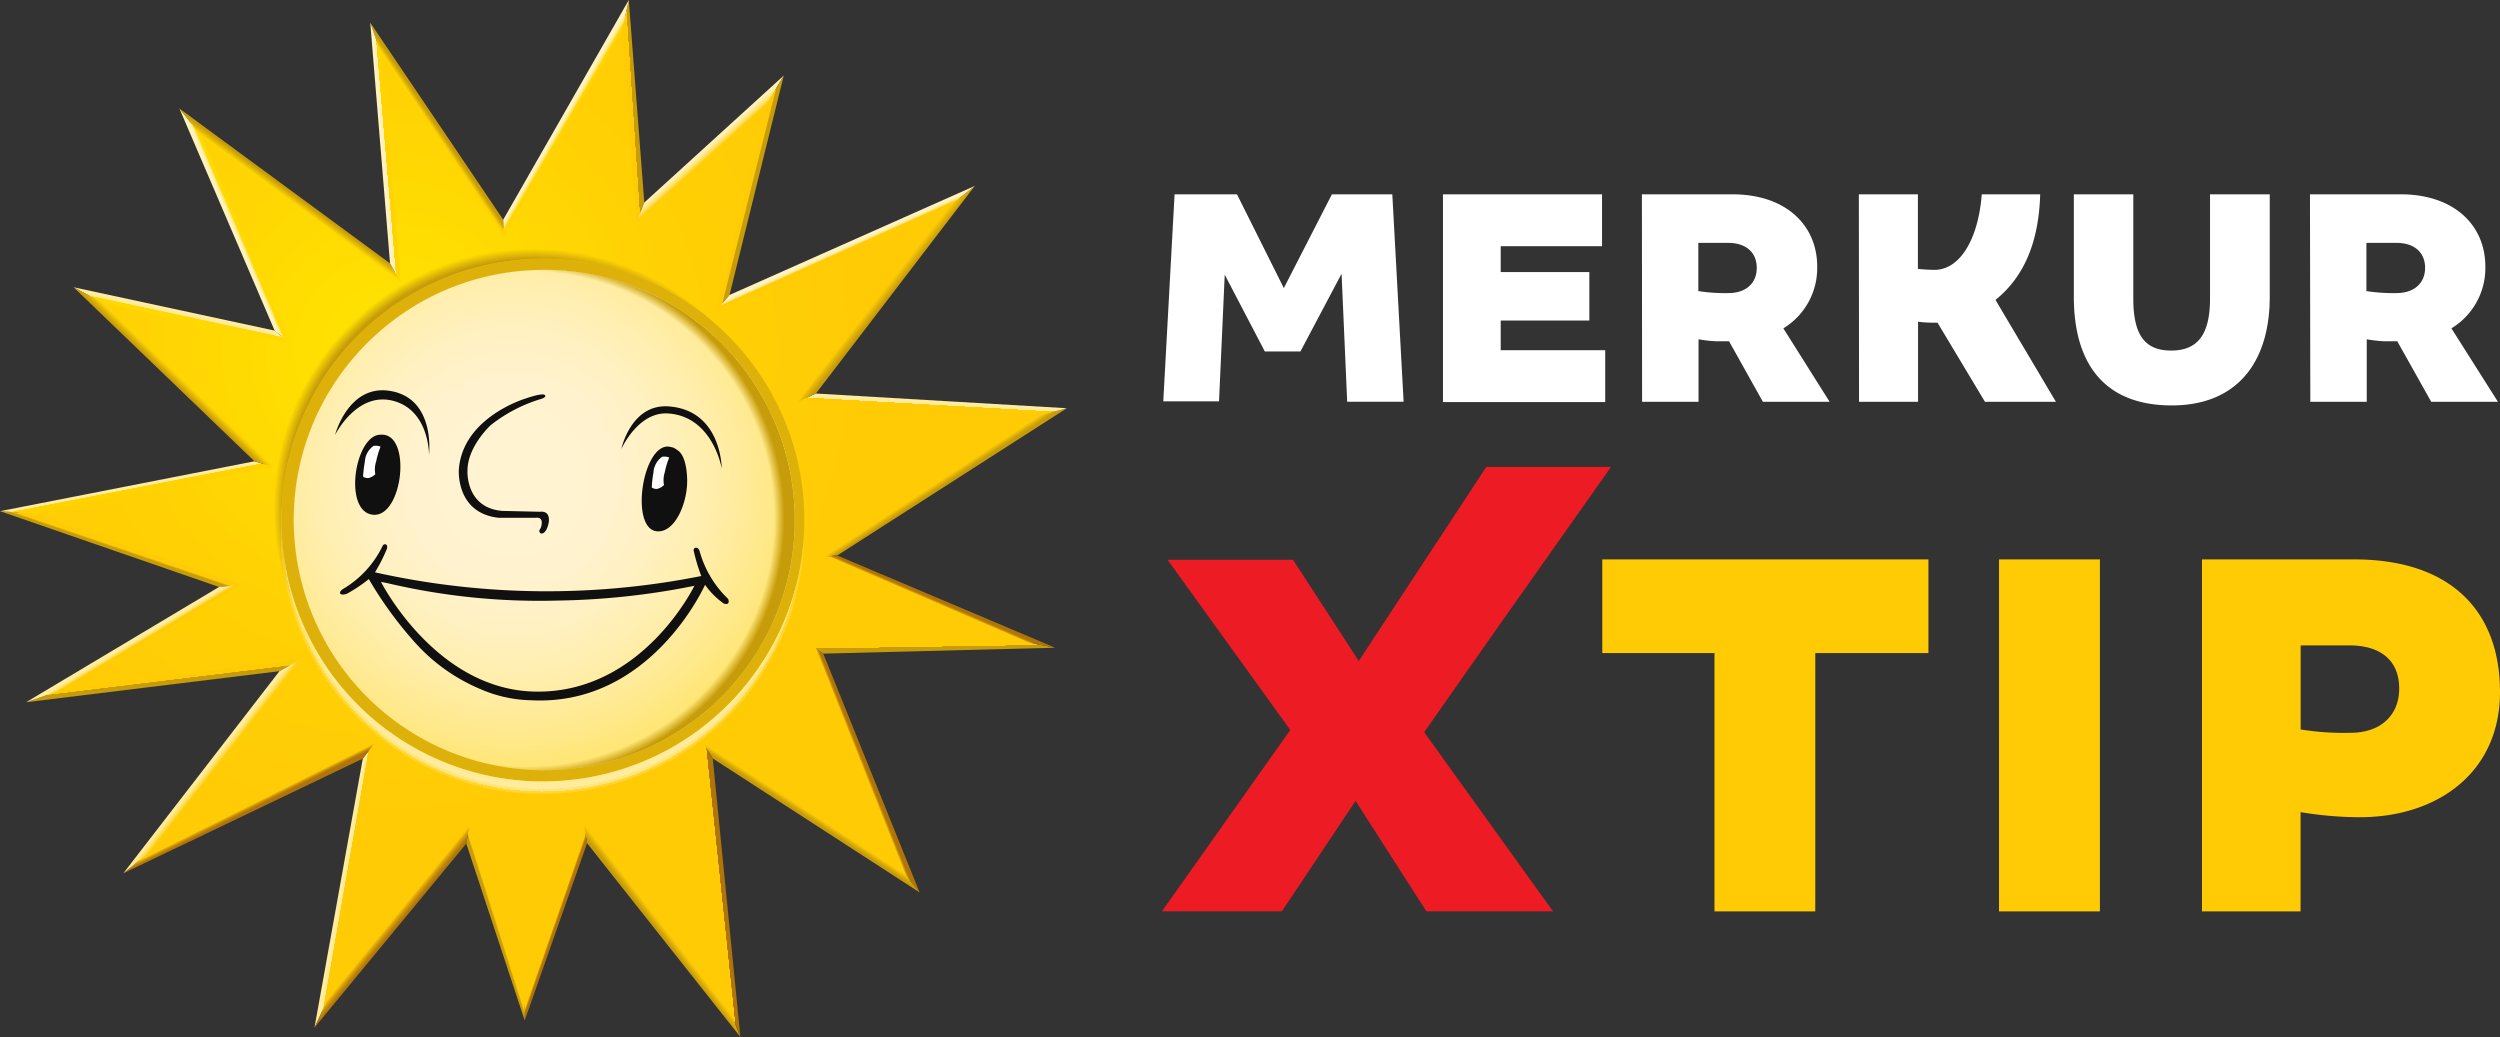 <svg width="135" height="56" viewBox="0 0 135 56" xmlns="http://www.w3.org/2000/svg">
    <rect x="0" y="0" width="135" height="56" fill="#333333" stroke="none"/>
    <defs>
        <linearGradient x1="50.475%" y1="49.422%" x2="49.525%" y2="50.567%" id="oz1vylmxsg">
            <stop stop-color="#FFEC9F" offset="7%"/>
            <stop stop-color="#FFEB9A" offset="19%"/>
            <stop stop-color="#FFE98A" offset="34%"/>
            <stop stop-color="#FFE671" offset="51%"/>
            <stop stop-color="#FFE24D" offset="69%"/>
            <stop stop-color="#FFDC20" offset="87%"/>
            <stop stop-color="#FFD800" offset="99%"/>
        </linearGradient>
        <linearGradient x1="50.216%" y1="49.826%" x2="49.749%" y2="50.135%" id="p5lpn7c5rh">
            <stop stop-color="#C79C0A" offset="8%"/>
            <stop stop-color="#D8AB08" offset="41%"/>
            <stop stop-color="#FFCB05" offset="98%"/>
        </linearGradient>
        <linearGradient x1="51.108%" y1="48.782%" x2="48.892%" y2="51.178%" id="aw663x8uxi">
            <stop stop-color="#C79C0A" offset="8%"/>
            <stop stop-color="#D8AD07" offset="41%"/>
            <stop stop-color="#FFD400" offset="98%"/>
        </linearGradient>
        <linearGradient x1="47.641%" y1="47.396%" x2="52.359%" y2="52.604%" id="i9r0y9fwzj">
            <stop stop-color="#FFF2BE" offset="7%"/>
            <stop stop-color="#FFF1B9" offset="18%"/>
            <stop stop-color="#FFEEA9" offset="32%"/>
            <stop stop-color="#FFE890" offset="48%"/>
            <stop stop-color="#FFE16C" offset="64%"/>
            <stop stop-color="#FFD73E" offset="81%"/>
            <stop stop-color="#FFCB07" offset="99%"/>
            <stop stop-color="#FFCB05" offset="100%"/>
        </linearGradient>
        <linearGradient x1="49.071%" y1="50.838%" x2="50.929%" y2="49.162%" id="z6avtzcvrk">
            <stop stop-color="#FFF2BE" offset="7%"/>
            <stop stop-color="#FFF1B9" offset="18%"/>
            <stop stop-color="#FFEFA9" offset="32%"/>
            <stop stop-color="#FFEC90" offset="47%"/>
            <stop stop-color="#FFE86C" offset="63%"/>
            <stop stop-color="#FFE23E" offset="80%"/>
            <stop stop-color="#FFDB07" offset="98%"/>
            <stop stop-color="#FFDA00" offset="100%"/>
        </linearGradient>
        <linearGradient x1="51.451%" y1="48.435%" x2="48.549%" y2="51.565%" id="cyvnvrgkul">
            <stop stop-color="#C79C0A" offset="8%"/>
            <stop stop-color="#D7AD07" offset="38%"/>
            <stop stop-color="#FFDA00" offset="98%"/>
        </linearGradient>
        <linearGradient x1="49.769%" y1="50.165%" x2="50.227%" y2="49.835%" id="fpea7ph19m">
            <stop stop-color="#FFF2BE" offset="7%"/>
            <stop stop-color="#FFF1B9" offset="18%"/>
            <stop stop-color="#FFEFA9" offset="32%"/>
            <stop stop-color="#FFEB90" offset="47%"/>
            <stop stop-color="#FFE56C" offset="63%"/>
            <stop stop-color="#FFDE3E" offset="80%"/>
            <stop stop-color="#FFD507" offset="98%"/>
            <stop stop-color="#FFD400" offset="100%"/>
        </linearGradient>
        <linearGradient x1="49.062%" y1="48.881%" x2="51.073%" y2="51.083%" id="nviqi7ujrn">
            <stop stop-color="#FFF2BE" offset="7%"/>
            <stop stop-color="#FFF1B9" offset="18%"/>
            <stop stop-color="#FFEFA9" offset="32%"/>
            <stop stop-color="#FFEB90" offset="47%"/>
            <stop stop-color="#FFE56C" offset="63%"/>
            <stop stop-color="#FFDE3E" offset="80%"/>
            <stop stop-color="#FFD507" offset="98%"/>
            <stop stop-color="#FFD400" offset="100%"/>
        </linearGradient>
        <linearGradient x1="51.152%" y1="51.068%" x2="48.813%" y2="48.932%" id="d5iwvxygfo">
            <stop stop-color="#C79C0A" offset="8%"/>
            <stop stop-color="#D8AB08" offset="41%"/>
            <stop stop-color="#FFCB05" offset="98%"/>
        </linearGradient>
        <linearGradient x1="50.57%" y1="50.509%" x2="49.44%" y2="49.527%" id="bmukko7szp">
            <stop stop-color="#C79C0A" offset="8%"/>
            <stop stop-color="#D8AB08" offset="41%"/>
            <stop stop-color="#FFCB05" offset="98%"/>
        </linearGradient>
        <linearGradient x1="50.112%" y1="49.847%" x2="49.888%" y2="50.172%" id="qvy6ezyk1q">
            <stop stop-color="#FFEC9F" offset="7%"/>
            <stop stop-color="#FFEB9A" offset="19%"/>
            <stop stop-color="#FFE88A" offset="35%"/>
            <stop stop-color="#FFE271" offset="52%"/>
            <stop stop-color="#FFDA4D" offset="70%"/>
            <stop stop-color="#FFD120" offset="89%"/>
            <stop stop-color="#FFCB05" offset="99%"/>
        </linearGradient>
        <linearGradient x1="50.017%" y1="50.118%" x2="49.948%" y2="49.87%" id="gwvex8rkmr">
            <stop stop-color="#C79C0A" offset="8%"/>
            <stop stop-color="#D8AB08" offset="41%"/>
            <stop stop-color="#FFCB05" offset="98%"/>
        </linearGradient>
        <linearGradient x1="50.812%" y1="49.398%" x2="49.224%" y2="50.826%" id="ssa2rol21s">
            <stop stop-color="#AF750B" offset="0%"/>
            <stop stop-color="#B47B0B" offset="18%"/>
            <stop stop-color="#C48B09" offset="42%"/>
            <stop stop-color="#DDA608" offset="69%"/>
            <stop stop-color="#FFCB05" offset="98%"/>
        </linearGradient>
        <linearGradient x1="51.739%" y1="51.686%" x2="48.293%" y2="48.393%" id="lkvp828kst">
            <stop stop-color="#C79C0A" offset="8%"/>
            <stop stop-color="#D8AB08" offset="41%"/>
            <stop stop-color="#FFCB05" offset="98%"/>
        </linearGradient>
        <linearGradient x1="49.255%" y1="49.217%" x2="50.712%" y2="50.783%" id="v0km8ecfou">
            <stop stop-color="#FFF2BE" offset="7%"/>
            <stop stop-color="#FFF1B9" offset="18%"/>
            <stop stop-color="#FFEEA9" offset="32%"/>
            <stop stop-color="#FFE890" offset="48%"/>
            <stop stop-color="#FFE16C" offset="64%"/>
            <stop stop-color="#FFD73E" offset="81%"/>
            <stop stop-color="#FFCB07" offset="99%"/>
            <stop stop-color="#FFCB05" offset="100%"/>
        </linearGradient>
        <linearGradient x1="49.64%" y1="49.7%" x2="50.366%" y2="50.3%" id="e0sgp30d7v">
            <stop stop-color="#FFEC9F" offset="7%"/>
            <stop stop-color="#FFEB9A" offset="19%"/>
            <stop stop-color="#FFE88A" offset="35%"/>
            <stop stop-color="#FFE271" offset="52%"/>
            <stop stop-color="#FFDA4D" offset="70%"/>
            <stop stop-color="#FFD120" offset="89%"/>
            <stop stop-color="#FFCB05" offset="99%"/>
        </linearGradient>
        <linearGradient x1="50.774%" y1="49.309%" x2="49.226%" y2="50.691%" id="xebdq27hqw">
            <stop stop-color="#AF750B" offset="0%"/>
            <stop stop-color="#B47B0B" offset="18%"/>
            <stop stop-color="#C48B09" offset="42%"/>
            <stop stop-color="#DDA608" offset="69%"/>
            <stop stop-color="#FFCB05" offset="98%"/>
        </linearGradient>
        <linearGradient x1="51.621%" y1="51.711%" x2="48.444%" y2="48.331%" id="r2eirvtwxx">
            <stop stop-color="#AF750B" offset="0%"/>
            <stop stop-color="#B47B0B" offset="18%"/>
            <stop stop-color="#C48B09" offset="42%"/>
            <stop stop-color="#DDA608" offset="69%"/>
            <stop stop-color="#FFCB05" offset="98%"/>
        </linearGradient>
        <linearGradient x1="50.543%" y1="50.873%" x2="48.984%" y2="49.17%" id="0s0xzxyixy">
            <stop stop-color="#AF750B" offset="0%"/>
            <stop stop-color="#B47B0B" offset="18%"/>
            <stop stop-color="#C48B09" offset="42%"/>
            <stop stop-color="#DDA608" offset="69%"/>
            <stop stop-color="#FFCB05" offset="98%"/>
        </linearGradient>
        <linearGradient x1="49.519%" y1="50.767%" x2="50.968%" y2="49.233%" id="68m0wjm4sz">
            <stop stop-color="#C79C0A" offset="8%"/>
            <stop stop-color="#D8AB08" offset="41%"/>
            <stop stop-color="#FFCB05" offset="98%"/>
        </linearGradient>
        <linearGradient x1="48.606%" y1="51.49%" x2="51.394%" y2="48.551%" id="06wpqakhjA">
            <stop stop-color="#C79C0A" offset="8%"/>
            <stop stop-color="#D8AB08" offset="41%"/>
            <stop stop-color="#FFCB05" offset="98%"/>
        </linearGradient>
        <linearGradient x1="48.84%" y1="51.247%" x2="51.16%" y2="48.753%" id="glg3krbo8B">
            <stop stop-color="#C79C0A" offset="8%"/>
            <stop stop-color="#D8AB08" offset="41%"/>
            <stop stop-color="#FFCB05" offset="98%"/>
        </linearGradient>
        <linearGradient x1="50.235%" y1="49.813%" x2="49.769%" y2="50.187%" id="alif42uq0C">
            <stop stop-color="#AF750B" offset="0%"/>
            <stop stop-color="#B47B0B" offset="18%"/>
            <stop stop-color="#C48B09" offset="42%"/>
            <stop stop-color="#DDA608" offset="69%"/>
            <stop stop-color="#FFCB05" offset="98%"/>
        </linearGradient>
        <linearGradient x1="50.203%" y1="50.259%" x2="49.797%" y2="49.741%" id="sw1n1v3seD">
            <stop stop-color="#C79C0A" offset="8%"/>
            <stop stop-color="#D8AB08" offset="41%"/>
            <stop stop-color="#FFCB05" offset="98%"/>
        </linearGradient>
        <linearGradient x1="49.341%" y1="50.448%" x2="50.623%" y2="49.261%" id="kaqz6abwpE">
            <stop stop-color="#C79C0A" offset="8%"/>
            <stop stop-color="#D8AB08" offset="41%"/>
            <stop stop-color="#FFCB05" offset="98%"/>
        </linearGradient>
        <linearGradient x1="49.671%" y1="49.782%" x2="50.329%" y2="50.434%" id="mhuyy4llwF">
            <stop stop-color="#FFEC9F" offset="7%"/>
            <stop stop-color="#FFEB9A" offset="19%"/>
            <stop stop-color="#FFE98A" offset="34%"/>
            <stop stop-color="#FFE471" offset="51%"/>
            <stop stop-color="#FFDF4D" offset="69%"/>
            <stop stop-color="#FFD720" offset="87%"/>
            <stop stop-color="#FFD200" offset="99%"/>
        </linearGradient>
        <linearGradient x1="50.954%" y1="50.989%" x2="49.08%" y2="49.029%" id="7b1tcsmbcG">
            <stop stop-color="#AF750B" offset="0%"/>
            <stop stop-color="#B47B0B" offset="18%"/>
            <stop stop-color="#C48B09" offset="42%"/>
            <stop stop-color="#DDA608" offset="69%"/>
            <stop stop-color="#FFCB05" offset="98%"/>
        </linearGradient>
        <linearGradient x1="48.842%" y1="48.941%" x2="51.158%" y2="51.059%" id="buzmxqrisH">
            <stop stop-color="#FFEC9F" offset="7%"/>
            <stop stop-color="#FFEB9A" offset="19%"/>
            <stop stop-color="#FFE88A" offset="35%"/>
            <stop stop-color="#FFE271" offset="52%"/>
            <stop stop-color="#FFDA4D" offset="70%"/>
            <stop stop-color="#FFD120" offset="89%"/>
            <stop stop-color="#FFCB05" offset="99%"/>
        </linearGradient>
        <linearGradient x1="48.411%" y1="48.499%" x2="51.589%" y2="51.501%" id="fcuhpxot4I">
            <stop stop-color="#FFEC9F" offset="7%"/>
            <stop stop-color="#FFEB9A" offset="19%"/>
            <stop stop-color="#FFE88A" offset="35%"/>
            <stop stop-color="#FFE271" offset="52%"/>
            <stop stop-color="#FFDA4D" offset="70%"/>
            <stop stop-color="#FFD120" offset="89%"/>
            <stop stop-color="#FFCB05" offset="99%"/>
        </linearGradient>
        <linearGradient x1="48.35%" y1="51.558%" x2="51.65%" y2="48.48%" id="bf69i839pJ">
            <stop stop-color="#C79C0A" offset="8%"/>
            <stop stop-color="#D8AD07" offset="41%"/>
            <stop stop-color="#FFD400" offset="98%"/>
        </linearGradient>
        <radialGradient cx="36.256%" cy="33.443%" fx="36.256%" fy="33.443%" r="47.061%" gradientTransform="matrix(.973 0 0 1 .01 0)" id="i2ltu8zjxa">
            <stop stop-color="#FFF0A5" offset="0%"/>
            <stop stop-color="#FFE600" offset="0%"/>
            <stop stop-color="#FFDF01" offset="16%"/>
            <stop stop-color="#FFD004" offset="62%"/>
            <stop stop-color="#FFCB05" offset="100%"/>
            <stop stop-color="#FFCB05" offset="100%"/>
        </radialGradient>
        <radialGradient cx="43.587%" cy="42.185%" fx="43.587%" fy="42.185%" r="57.044%" gradientTransform="matrix(.999 0 0 1 0 0)" id="glsvini5qb">
            <stop stop-color="#FFF3D1" offset="21%"/>
            <stop stop-color="#FFF2CD" offset="37%"/>
            <stop stop-color="#FFF1C0" offset="54%"/>
            <stop stop-color="#FFEEAB" offset="71%"/>
            <stop stop-color="#FFE98D" offset="89%"/>
            <stop stop-color="#FFE676" offset="100%"/>
        </radialGradient>
        <radialGradient cx="46.537%" cy="49.729%" fx="46.537%" fy="49.729%" r="51.535%" gradientTransform="matrix(.999 0 0 1 0 0)" id="lwico7mr3c">
            <stop stop-color="#C79C0A" stop-opacity="0" offset="0%"/>
            <stop stop-color="#C79C0A" stop-opacity="0" offset="96%"/>
            <stop stop-color="#C79C0A" offset="100%"/>
        </radialGradient>
        <radialGradient cx="50%" cy="50%" fx="50%" fy="50%" r="52.144%" gradientTransform="matrix(-.735 -.678 .677 -.735 .529 1.207)" id="z83suedznd">
            <stop stop-color="#FFF" stop-opacity="0" offset="0%"/>
            <stop stop-color="#FFEB8C" stop-opacity="0" offset="96%"/>
            <stop stop-color="#FFEE9B" stop-opacity=".15" offset="96%"/>
            <stop stop-color="#FFF2B0" stop-opacity=".35" offset="96%"/>
            <stop stop-color="#FFF5C1" stop-opacity=".52" offset="97%"/>
            <stop stop-color="#FFF8D0" stop-opacity=".67" offset="97%"/>
            <stop stop-color="#FFFADD" stop-opacity=".79" offset="98%"/>
            <stop stop-color="#FFFCE6" stop-opacity=".88" offset="98%"/>
            <stop stop-color="#FFFDED" stop-opacity=".95" offset="99%"/>
            <stop stop-color="#FFFEF1" stop-opacity=".99" offset="99%"/>
            <stop stop-color="#FFFEF2" offset="100%"/>
        </radialGradient>
        <radialGradient cx="49.763%" cy="48.971%" fx="49.763%" fy="48.971%" r="26.947%" gradientTransform="scale(.973 1) rotate(39.856 .505 .51)" id="7ybbl0hkve">
            <stop stop-color="#C79C0A" offset="81%"/>
            <stop stop-color="#C79C0A" offset="92%"/>
            <stop stop-color="#C79C0A" stop-opacity="0" offset="96%"/>
        </radialGradient>
        <radialGradient cx="50.696%" cy="51.359%" fx="50.696%" fy="51.359%" r="26.232%" gradientTransform="matrix(.973 0 0 1 .014 0)" id="hl6rwd702f">
            <stop stop-color="#FFEB8C" stop-opacity="0" offset="58%"/>
            <stop stop-color="#FFEC9F" offset="96%"/>
            <stop stop-color="#FFEC9F" stop-opacity=".98" offset="97%"/>
            <stop stop-color="#FFEC9E" stop-opacity=".93" offset="97%"/>
            <stop stop-color="#FFEC9C" stop-opacity=".85" offset="97%"/>
            <stop stop-color="#FFEC9A" stop-opacity=".74" offset="98%"/>
            <stop stop-color="#FFEC97" stop-opacity=".59" offset="98%"/>
            <stop stop-color="#FFEB94" stop-opacity=".41" offset="98%"/>
            <stop stop-color="#FFEB90" stop-opacity=".2" offset="99%"/>
            <stop stop-color="#FFEB8C" stop-opacity="0" offset="99%"/>
        </radialGradient>
    </defs>
    <g fill-rule="nonzero" fill="none">
        <path d="M63.427 10.494h3.37l2.53 5.062 2.596-5.062h3.262l.61 11.198h-3.047l-.303-6.91-2.223 4.199h-1.92l-2.167-4.148-.308 6.84h-3.01l.61-11.18zm14.493 0h8.59v2.8h-5.472v1.399h4.786v2.617h-4.786v1.6h5.644v2.8H77.92V10.494zm10.742 0h4.894c2.885 0 4.572 1.67 4.572 3.896a3.804 3.804 0 0 1-1.827 3.34l2.498 3.966h-3.603L93.37 18.43h-.717a8.705 8.705 0 0 1-.932-.107v3.373h-3.048l-.01-11.202zm6.203 3.97c0-.826-.573-1.348-1.542-1.348H91.71v2.603a9.459 9.459 0 0 0 1.613.108c.988 0 1.542-.556 1.542-1.363zm17.122 1.559v-5.53h3.211v5.637c0 1.992.648 2.8 2.046 2.8 1.398 0 2.097-.826 2.097-2.8v-5.636h3.225v5.529c0 3.592-1.813 5.87-5.29 5.87-3.602 0-5.289-2.208-5.289-5.87zm12.751-5.53h4.898c2.885 0 4.572 1.671 4.572 3.897a3.8 3.8 0 0 1-1.832 3.34l2.512 3.966h-3.602l-1.832-3.266h-.717a8.975 8.975 0 0 1-.933-.107v3.373h-3.047l-.019-11.202zm6.217 3.971c0-.826-.573-1.348-1.538-1.348h-1.631v2.603a9.547 9.547 0 0 0 1.617.108c.983 0 1.552-.556 1.552-1.363zm-30.576-3.97h3.187v4.026c.299.033.6.05.9.052 1.365 0 2.362-1.647 2.549-4.078h3.155c-.075 2.584-.872 4.46-2.414 5.701l3.262 5.501h-3.83l-2.564-4.274a6.396 6.396 0 0 1-1.049-.05v4.324h-3.187l-.01-11.202z" fill="#FFF"/>
        <path d="M92.582 49.216V35.265h-6.059v-5.058h17.612v5.058h-6.11v13.95h-5.443zm15.365 0V30.207h5.448v19.009h-5.448zm10.96 0V30.207h8.212c5.234 0 7.881 2.8 7.881 7.157 0 4.358-3.379 6.766-7.573 6.766a19.518 19.518 0 0 1-3.197-.275v5.36h-5.322zm10.65-12.034c0-1.52-1.002-2.332-2.708-2.332h-2.614v4.54c.875.142 1.76.203 2.647.181 1.64.02 2.675-.923 2.675-2.389z" fill="#FFCB05"/>
        <path d="m86.994 25.214-6.146 8.704-3.943 5.62 6.957 9.673h-6.836L73.2 43.248l-3.98 5.963h-6.474l6.93-9.794-6.627-9.187h6.776l3.55 5.465 3.236-4.928.354-.537 3.295-5.016h6.734z" fill="#ED1C24"/>
        <g>
            <ellipse fill="#DDB10A" cx="29.334" cy="28.083" rx="14.553" ry="14.564"/>
            <path d="m44.687 30.033 12.148-7.79-13.253-.776 8.271-10.808-12.819 5.697 2.855-11.55-7.3 6.653-.82-10.641-6.577 11.514-6.88-10.165 1.042 12.6-11.08-8.174 4.992 11.602-10.501-2.259 9.483 9.12L.925 27.668l11.468 3.97-9.853 5.895 13.105-1.603-8.15 10.557 12.42-5.95-2.521 14.073 7.864-9.555 3.072 9.287 3.275-9.315 8.035 10.165-1.448-14.72 10.946 7.087-5.043-12.498 11.736-.3-11.144-4.727zm-15.353-16.06c7.79.017 14.097 6.329 14.1 14.11v.033c-.01 6.892-5.008 12.768-11.816 13.892-6.81 1.124-13.434-2.832-15.664-9.355a14.094 14.094 0 0 1 6.663-16.971 13.989 13.989 0 0 1 6.717-1.71z" fill="url(#i2ltu8zjxa)"/>
            <path d="M29.361 14.573a13.527 13.527 0 0 1 12.517 8.32 13.498 13.498 0 0 1-2.914 14.733 13.538 13.538 0 0 1-14.745 2.942 13.51 13.51 0 0 1-8.356-12.485c0-7.45 6.039-13.495 13.498-13.51z" fill="url(#glsvini5qb)"/>
            <path d="M29.361 14.573a13.527 13.527 0 0 1 12.517 8.32 13.498 13.498 0 0 1-2.914 14.733 13.538 13.538 0 0 1-14.745 2.942 13.51 13.51 0 0 1-8.356-12.485c0-7.45 6.039-13.495 13.498-13.51z" fill="url(#lwico7mr3c)"/>
            <path d="M41.878 22.894a13.498 13.498 0 0 1-2.914 14.732 13.538 13.538 0 0 1-14.745 2.942 13.51 13.51 0 0 1-8.356-12.485c0-7.45 6.039-13.495 13.498-13.51a13.527 13.527 0 0 1 12.517 8.32z" fill="url(#z83suedznd)"/>
            <path d="m44.687 30.033 12.148-7.79-13.253-.776 8.271-10.808-12.819 5.697 2.855-11.55-7.3 6.653-.82-10.641-6.577 11.514-6.88-10.165 1.042 12.6-11.08-8.174 4.992 11.602-10.501-2.259 9.483 9.12L.925 27.668l11.468 3.97-9.853 5.895 13.105-1.603-8.15 10.557 12.42-5.95-2.521 14.073 7.864-9.555 3.072 9.287 3.275-9.315 8.035 10.165-1.448-14.72 10.946 7.087-5.043-12.498 11.736-.3-11.144-4.727zm-15.353-16.06c7.79.017 14.097 6.329 14.1 14.11v.033c-.01 6.892-5.008 12.768-11.816 13.892-6.81 1.124-13.434-2.832-15.664-9.355a14.094 14.094 0 0 1 6.663-16.971 13.989 13.989 0 0 1 6.717-1.71z" fill="url(#7ybbl0hkve)"/>
            <path d="M39.321 32.343a5.668 5.668 0 0 1-1.54-2.573c-.065-.227-.218-.19-.218-.19-.157.033-.092.213-.092.213.102.446.234.884.398 1.312a42.61 42.61 0 0 1-17.62-.199 9.02 9.02 0 0 0 .642-1.266c.056-.203-.05-.24-.05-.24-.153-.05-.2.12-.2.12a5.445 5.445 0 0 1-2.105 2.278s-.24.139-.157.263c0 0 .06.102.356 0a8.11 8.11 0 0 0 1.18-.79 21.02 21.02 0 0 0 2.456 3.382 9.858 9.858 0 0 0 3.48 2.519c.89.403 1.853.622 2.83.642 6.477.337 9.391-6.233 9.391-6.233a4.29 4.29 0 0 0 1.013 1.012c.389.115.236-.25.236-.25zm-10.376 5.004c-5.403-.06-8.373-5.928-8.373-5.928l.42.088a35.763 35.763 0 0 0 9.105.924c2.329-.034 4.65-.27 6.939-.707l.462-.092s-2.803 5.794-8.553 5.715zM26.951 27.963h1.966c.528-.079.282.554.282.554-.185.227.033.296.033.296.305 0 .402-.614.402-.614.084-.666-.462-.564-.462-.564l-2.05-.046c-1.998-.167-1.878-2.172-1.878-2.172 0-1.312 1.254-2.458 1.254-2.458a8.164 8.164 0 0 1 2.775-1.432c.25-.111.162-.171.162-.171-.055-.19-1.031.157-1.031.157s-3.424 1.003-3.627 3.849c0 0-.176 2.36 2.174 2.601M18.092 23.49s1.161-2.351 3.128-1.848c1.966.504 1.947 2.907 1.947 2.907s.342-2.828-1.85-3.387c-2.461-.624-3.225 2.328-3.225 2.328zM36.13 21.947c2.844.222 2.844 3.355 2.844 3.355s-.462-2.773-2.845-2.971c-1.66-.153-2.577 1.917-2.577 1.917s.519-2.467 2.577-2.3z" fill="#111010"/>
            <path d="M20.549 23.472c-1.388 0-2.04 4.158-.412 4.325 1.628.166 2.133-4.459.412-4.325z" fill="#111010"/>
            <path d="M20.165 24.082a1.118 1.118 0 0 0-.463.85c-.047.266-.08.534-.097.804a.426.426 0 0 0 .315.074.828.828 0 0 0 .347-.203 1.385 1.385 0 0 1 .046-.689 4.51 4.51 0 0 1 .236-.795.463.463 0 0 0-.195-.05.63.63 0 0 0-.19.009z" fill="#FFF"/>
            <path d="M37.1 25.736c-.027-.56-.161-1.155-.462-1.386a1.777 1.777 0 0 0-.268-.176 2.686 2.686 0 0 0-.269-.06c-1.42-.088-2.081 4.408-.647 4.574 1.027.116 1.735-1.654 1.647-2.952z" fill="#111010"/>
            <path d="M35.75 24.669a1.118 1.118 0 0 0-.463.85c-.048.265-.08.534-.092.804.09.064.2.091.31.074a.856.856 0 0 0 .351-.204c-.044-.229-.03-.466.042-.688.054-.272.134-.538.24-.795a.528.528 0 0 0-.175-.05.667.667 0 0 0-.213.009z" fill="#FFF"/>
            <path d="m44.687 30.033 12.148-7.79-13.253-.776 8.271-10.808-12.819 5.697 2.855-11.55-7.3 6.653-.82-10.641-6.577 11.514-6.88-10.165 1.042 12.6-11.08-8.174 4.992 11.602-10.501-2.259 9.483 9.12L.925 27.668l11.468 3.97-9.853 5.895 13.105-1.603-8.15 10.557 12.42-5.95-2.521 14.073 7.864-9.555 3.072 9.287 3.275-9.315 8.035 10.165-1.448-14.72 10.946 7.087-5.043-12.498 11.736-.3-11.144-4.727zm-15.353-16.06c7.79.017 14.097 6.329 14.1 14.11v.033c-.01 6.892-5.008 12.768-11.816 13.892-6.81 1.124-13.434-2.832-15.664-9.355a14.094 14.094 0 0 1 6.663-16.971 13.989 13.989 0 0 1 6.717-1.71z" fill="url(#hl6rwd702f)"/>
            <path fill="url(#oz1vylmxsg)" d="m5.56 16.361 10.104 2.176-.833-.684-10.862-2.342 1.591.85z"/>
            <path fill="url(#p5lpn7c5rh)" d="m33.585 1.64.796 10.34.411-1.043L33.955 0l-.37 1.64z"/>
            <path fill="url(#aw663x8uxi)" d="m27.206 12.799-.033-.934-7.18-10.64.644 1.838z"/>
            <path fill="url(#i9r0y9fwzj)" d="m34.38 11.98 7.074-6.445.87-1.455-7.532 6.857-.411 1.044z"/>
            <path fill="url(#z6avtzcvrk)" d="m10.857 7.328-1.17-1.47 5.144 11.995.833.684z"/>
            <path fill="url(#cyvnvrgkul)" d="m21.645 15.261-.583-1.04L9.687 5.86l1.17 1.47z"/>
            <path fill="url(#fpea7ph19m)" d="M21.645 15.261 20.637 3.063l-.643-1.839 1.068 12.998.583 1.04z"/>
            <path fill="url(#nviqi7ujrn)" d="m33.585 1.64.37-1.64-6.782 11.865.033.934z"/>
            <path fill="url(#d5iwvxygfo)" d="m44.16 30.084 1.05-.088 12.398-7.952-1.545.407z"/>
            <path fill="url(#bmukko7szp)" d="m41.454 5.535-2.78 11.251.721-.86L42.323 4.08l-.87 1.455z"/>
            <path fill="url(#qvy6ezyk1q)" d="m56.063 22.45 1.545-.406-13.55-.794-.953.438z"/>
            <path fill="url(#gwvex8rkmr)" d="m56.979 34.977-2.29-.434-10.955.277.722.476z"/>
            <path fill="url(#ssa2rol21s)" d="m45.21 29.996-1.05.088 10.529 4.459 2.29.434z"/>
            <path fill="url(#lkvp828kst)" d="m43.105 21.688.953-.438 8.581-11.21-1.568 1.239z"/>
            <path fill="url(#v0km8ecfou)" d="m51.071 11.279 1.568-1.239-13.244 5.887-.722.86z"/>
            <path fill="url(#e0sgp30d7v)" d="m20.243 40.106-.652.859-2.609 14.527.819-1.765z"/>
            <path fill="url(#xebdq27hqw)" d="m43.734 34.82 4.885 12.105 1.041 1.266-5.204-12.895-.722-.476z"/>
            <path fill="url(#r2eirvtwxx)" d="m25.364 44.555-7.563 9.172-.819 1.765 8.197-9.939.185-.998z"/>
            <path fill="url(#0s0xzxyixy)" d="m28.348 53.579-.014 1.525 3.368-9.574-.166-1.007z"/>
            <path fill="url(#68m0wjm4sz)" d="m25.364 44.555-.185.998 3.155 9.55.014-1.524z"/>
            <path fill="url(#06wpqakhjA)" d="m31.536 44.523.166 1.007L39.982 56l-.656-1.626z"/>
            <path fill="url(#glg3krbo8B)" d="m37.896 39.98.592.976L49.66 48.19l-1.04-1.266z"/>
            <path fill="url(#alif42uq0C)" d="M39.326 54.374 39.983 56l-1.495-15.044-.592-.975z"/>
            <path fill="url(#sw1n1v3seD)" d="M16.2 35.61 3.668 37.144l-2.257.776 13.68-1.677 1.11-.633z"/>
            <path fill="url(#kaqz6abwpE)" d="M12.994 31.576 1.887 27.732 0 27.602l11.829 4.094 1.165-.12z"/>
            <path fill="url(#mhuyy4llwF)" d="m14.762 25.21-1.023-.301L0 27.603l1.887.129z"/>
            <path fill="url(#7b1tcsmbcG)" d="m8.322 45.817-1.66 1.34 12.93-6.192.651-.86z"/>
            <path fill="url(#buzmxqrisH)" d="m12.994 31.576-1.165.12L1.41 37.92l2.257-.776z"/>
            <path fill="url(#fcuhpxot4I)" d="M8.322 45.817 16.2 35.61l-1.11.633-8.429 10.913 1.661-1.34z"/>
            <path fill="url(#bf69i839pJ)" d="M14.762 25.21 5.56 16.36l-1.59-.85 9.77 9.398 1.022.3z"/>
        </g>
    </g>
</svg>
